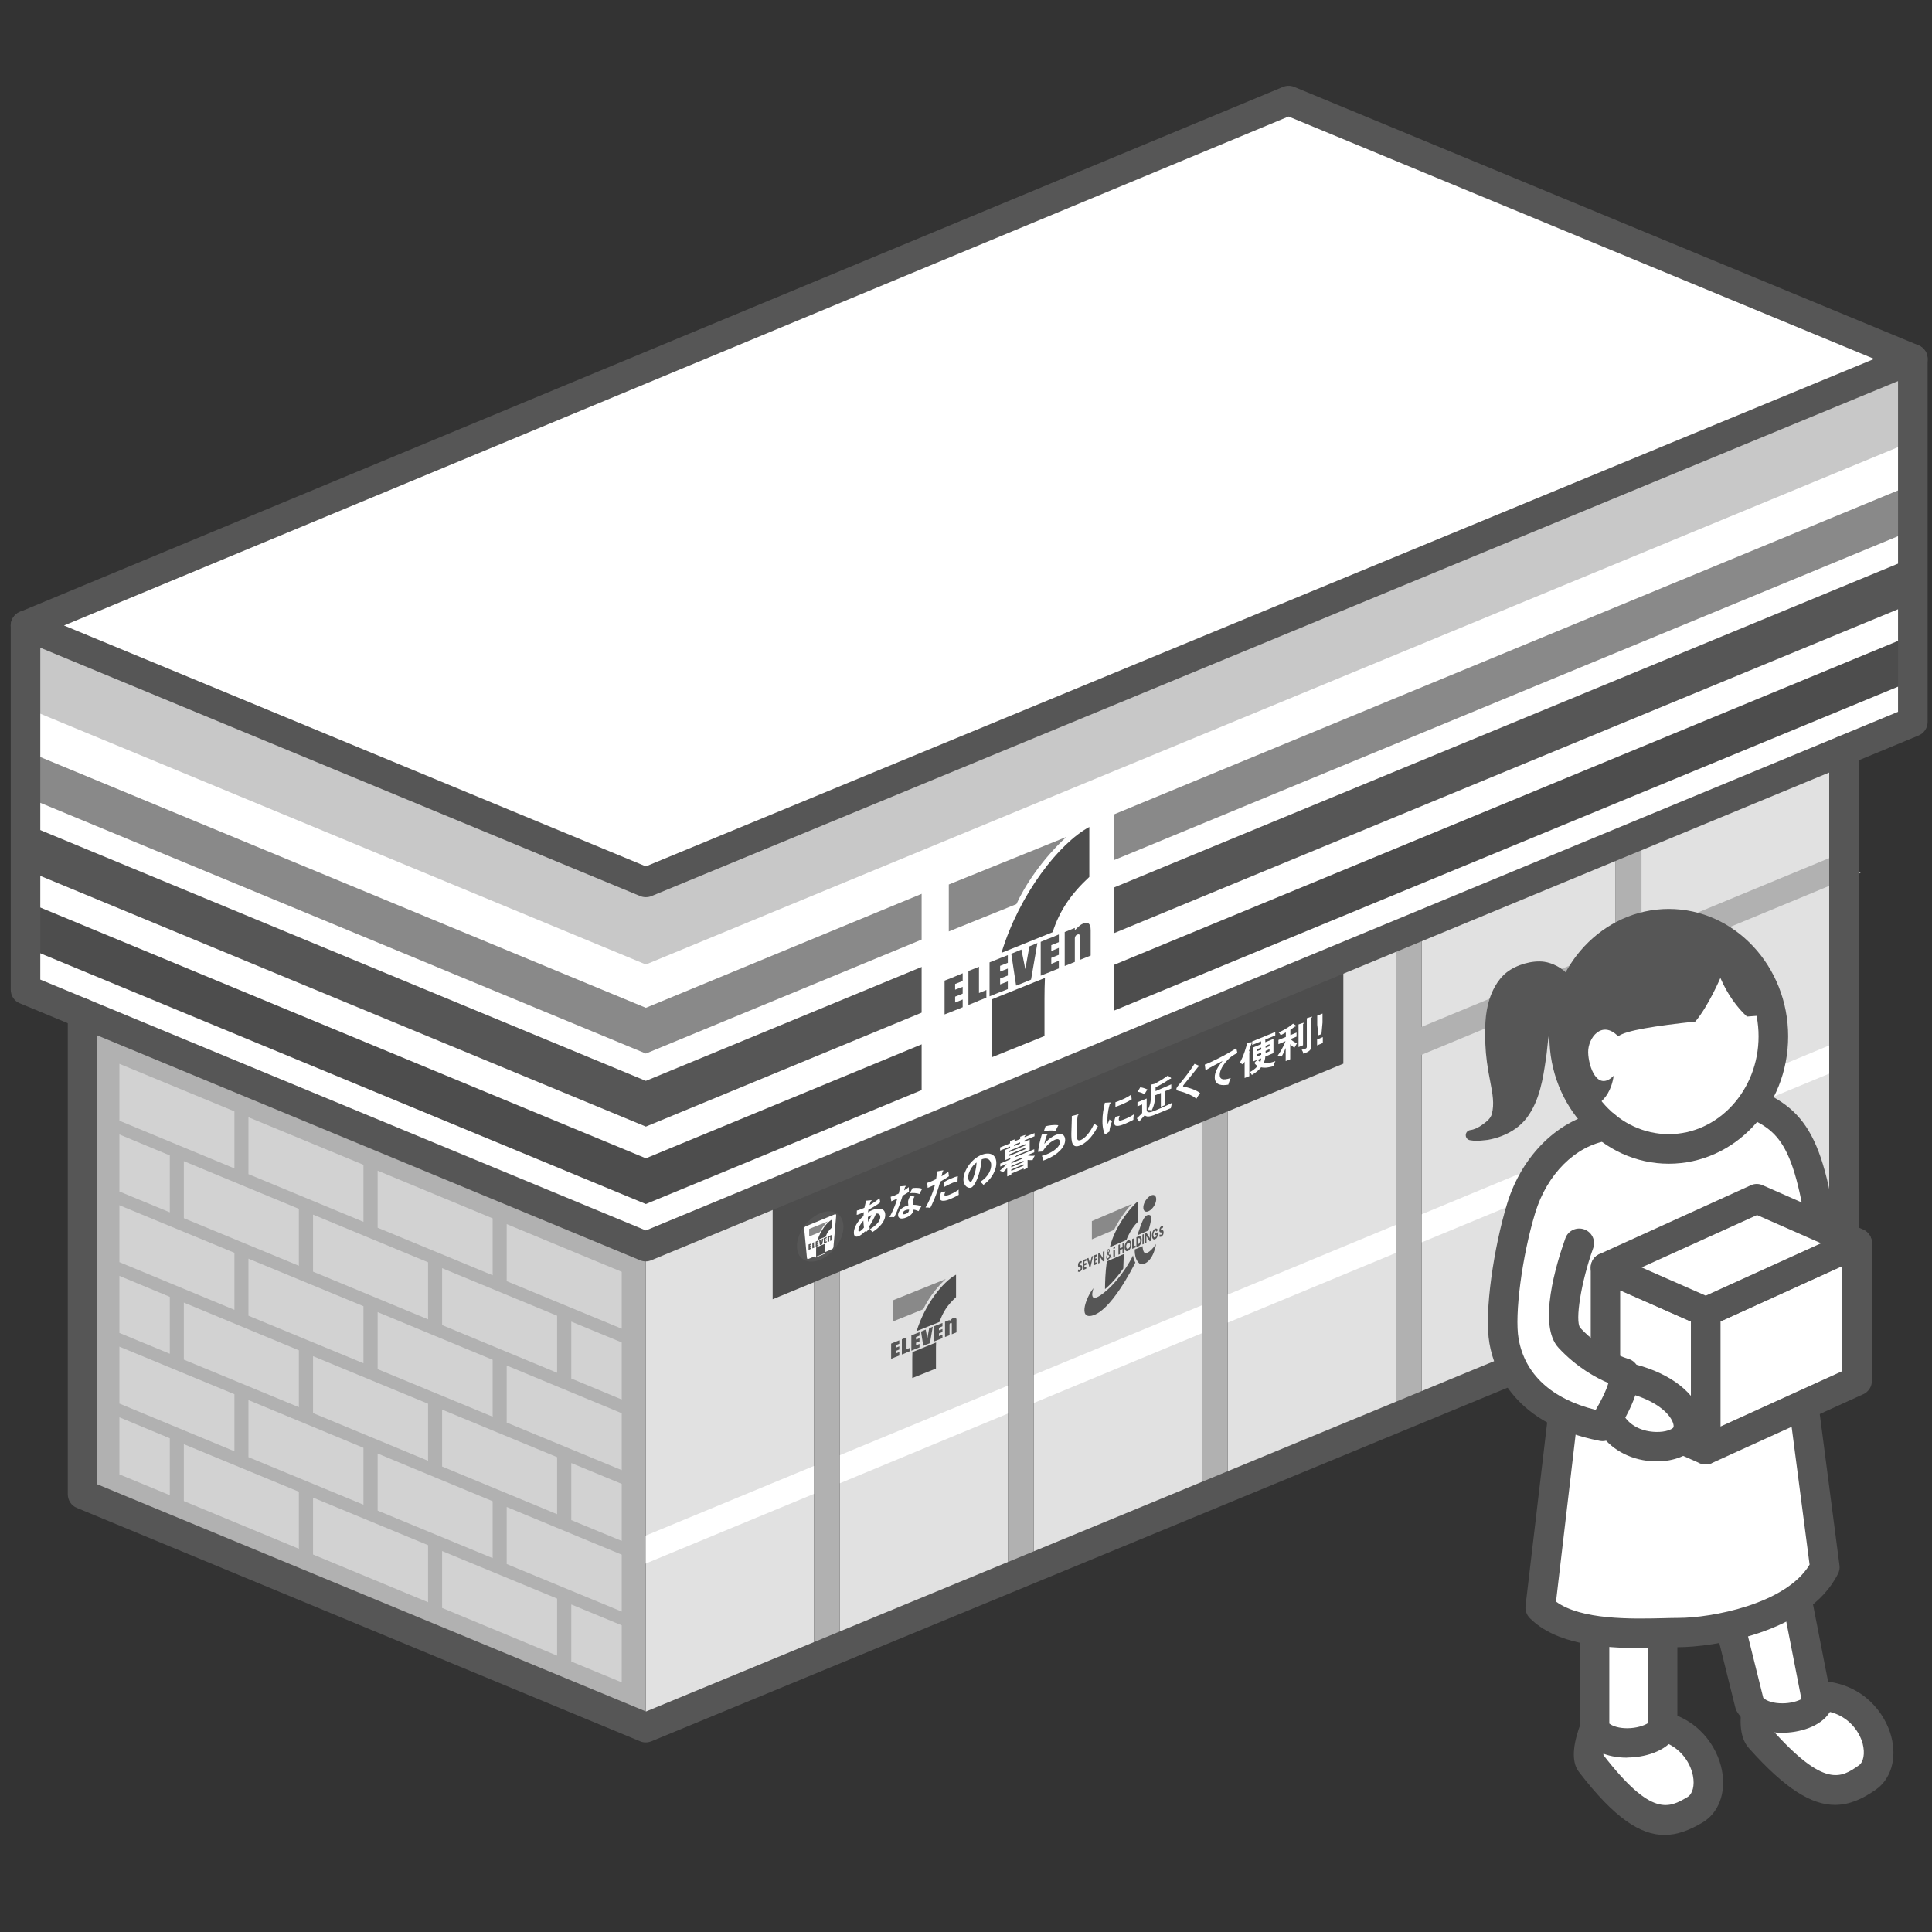 <?xml version="1.0" encoding="utf-8"?>
<!-- Generator: Adobe Illustrator 27.0.0, SVG Export Plug-In . SVG Version: 6.00 Build 0)  -->
<svg version="1.1" id="レイヤー_1" xmlns="http://www.w3.org/2000/svg" xmlns:xlink="http://www.w3.org/1999/xlink" x="0px"
	 y="0px" viewBox="0 0 128 128" style="enable-background:new 0 0 128 128;" xml:space="preserve">
<rect x="0" y="0" width="128" height="128" fill="#333333" stroke="none"/>
<style type="text/css">
	.st0{fill:#E1E1E1;}
	.st1{fill:#FFFFFF;}
	.st2{fill:#C8C8C8;}
	.st3{fill:#B1B1B1;}
	.st4{fill:#D2D2D2;}
	.st5{fill:#4D4D4D;}
	.st6{fill:#565656;}
	.st7{fill:#898989;}
</style>
<g>
	<g>
		<polygon class="st0" points="108.75,55.27 122.16,49.8 122.16,81.67 108.75,87.14 		"/>
		<polygon class="st0" points="94.19,61.3 107.04,55.97 107.04,87.84 94.19,93.17 		"/>
		<polygon class="st0" points="55.64,77.26 66.78,72.65 66.78,104.52 55.64,109.13 		"/>
		<polygon class="st0" points="42.79,82.59 53.93,77.97 53.93,109.84 42.79,114.46 		"/>
		<polygon class="st0" points="81.34,66.62 92.48,62.01 92.48,93.88 81.34,98.49 		"/>
		<polygon class="st0" points="68.49,71.94 79.63,67.33 79.63,99.2 68.49,103.81 		"/>
		<g>
			<polygon class="st1" points="55.64,98.27 66.78,93.65 66.78,91.8 55.64,96.41 			"/>
			<polygon class="st1" points="79.63,86.48 68.49,91.09 68.49,92.95 79.63,88.33 			"/>
			<polygon class="st1" points="92.48,81.15 81.34,85.77 81.34,87.63 92.48,83.01 			"/>
			<polygon class="st1" points="53.93,97.12 42.75,101.75 42.75,103.6 53.93,98.97 			"/>
			<polygon class="st1" points="107.04,75.12 94.19,80.45 94.19,82.31 107.04,76.99 			"/>
			<polygon class="st1" points="108.75,74.42 108.75,76.28 122.16,70.73 122.16,68.86 			"/>
		</g>
		<polygon class="st1" points="1.69,65.56 1.69,41.44 42.79,58.46 126.73,23.79 126.73,47.82 42.79,82.59 		"/>
		<polygon class="st2" points="1.69,46.88 1.69,41.44 42.79,58.46 126.73,23.79 126.73,29.22 42.79,63.9 		"/>
		<polygon class="st3" points="121.97,56.53 123.27,57.83 93.83,70.03 92.52,68.72 		"/>
		<polygon class="st3" points="107.04,55.97 108.75,55.27 108.75,87.14 107.04,87.84 		"/>
		<g>
			<polygon class="st3" points="5.46,67.13 42.79,82.59 42.79,114.46 5.46,99 			"/>
			<g>
				<polygon class="st4" points="7.91,70.48 15.53,73.63 15.53,77.41 7.91,74.25 				"/>
				<polygon class="st4" points="16.46,74.02 24.08,77.17 24.08,80.95 16.46,77.79 				"/>
				<polygon class="st4" points="25.02,77.56 32.64,80.72 32.64,84.49 25.02,81.34 				"/>
				<polygon class="st4" points="33.57,81.1 41.19,84.26 41.19,88.03 33.57,84.88 				"/>
				<polygon class="st4" points="37.85,87.56 41.19,88.94 41.19,92.72 37.85,91.33 				"/>
				<polygon class="st4" points="29.29,84.02 36.91,87.17 36.91,90.95 29.29,87.79 				"/>
				<polygon class="st4" points="12.18,76.93 19.8,80.09 19.8,83.86 12.18,80.71 				"/>
				<polygon class="st4" points="20.74,80.47 28.36,83.63 28.36,87.41 20.74,84.25 				"/>
				<polygon class="st4" points="7.91,75.16 11.25,76.55 11.25,80.32 7.91,78.94 				"/>
			</g>
			<g>
				<polygon class="st4" points="7.91,79.85 15.53,83 15.53,86.78 7.91,83.62 				"/>
				<polygon class="st4" points="16.46,83.39 24.08,86.54 24.08,90.32 16.46,87.17 				"/>
				<polygon class="st4" points="25.02,86.93 32.64,90.09 32.64,93.86 25.02,90.71 				"/>
				<polygon class="st4" points="33.57,90.47 41.19,93.63 41.19,97.4 33.57,94.25 				"/>
				<polygon class="st4" points="37.85,96.93 41.19,98.31 41.19,102.09 37.85,100.71 				"/>
				<polygon class="st4" points="29.29,93.39 36.91,96.54 36.91,100.32 29.29,97.16 				"/>
				<polygon class="st4" points="12.18,86.3 19.8,89.46 19.8,93.23 12.18,90.08 				"/>
				<polygon class="st4" points="20.74,89.85 28.36,93 28.36,96.78 20.74,93.62 				"/>
				<polygon class="st4" points="7.91,84.53 11.25,85.92 11.25,89.69 7.91,88.31 				"/>
			</g>
			<g>
				<polygon class="st4" points="7.91,89.22 15.53,92.37 15.53,96.15 7.91,92.99 				"/>
				<polygon class="st4" points="16.46,92.76 24.08,95.92 24.08,99.69 16.46,96.54 				"/>
				<polygon class="st4" points="25.02,96.3 32.64,99.46 32.64,103.23 25.02,100.08 				"/>
				<polygon class="st4" points="33.57,99.84 41.19,103 41.19,106.77 33.57,103.62 				"/>
				<polygon class="st4" points="37.85,106.3 41.19,107.68 41.19,111.46 37.85,110.08 				"/>
				<polygon class="st4" points="29.29,102.76 36.91,105.91 36.91,109.69 29.29,106.53 				"/>
				<polygon class="st4" points="12.18,95.68 19.8,98.83 19.8,102.61 12.18,99.45 				"/>
				<polygon class="st4" points="20.74,99.22 28.36,102.37 28.36,106.15 20.74,102.99 				"/>
				<polygon class="st4" points="7.91,93.9 11.25,95.29 11.25,99.06 7.91,97.68 				"/>
			</g>
		</g>
		<polygon class="st3" points="66.78,72.65 68.49,71.94 68.49,103.81 66.78,104.52 		"/>
		<polygon class="st3" points="79.63,67.33 81.34,66.62 81.34,98.49 79.63,99.2 		"/>
		<polygon class="st3" points="92.48,62.01 94.19,61.3 94.19,93.17 92.48,93.88 		"/>
		<polygon class="st3" points="53.93,77.97 55.64,77.26 55.64,109.13 53.93,109.84 		"/>
		<g>
			<polygon class="st5" points="51.19,79 89,63.39 89,70.47 51.19,86.08 			"/>
			<g>
				<g>
					<g>
						<g>
							<path class="st6" d="M54.34,83.46c0.85-0.35,1.54-1.33,1.54-2.18c0-0.85-0.69-1.26-1.54-0.9c-0.85,0.35-1.54,1.33-1.54,2.18
								C52.79,83.41,53.49,83.81,54.34,83.46z"/>
							<g>
								<g>
									<path class="st1" d="M55.26,80.47l-0.92,0.38l-0.92,0.38c-0.07,0.03-0.15,0.06-0.14,0.19l0.18,1.9
										c0.01,0.08,0.03,0.12,0.12,0.08l0.43-0.18v0.07c0,0.03,0.01,0.03,0.04,0.02l0.29-0.12l0.29-0.12
										c0.03-0.01,0.04-0.03,0.04-0.05v-0.07l0.43-0.18c0.09-0.04,0.11-0.1,0.12-0.18l0.18-2.05
										C55.4,80.41,55.33,80.44,55.26,80.47z"/>
								</g>
							</g>
							<path class="st7" d="M54.85,80.92c-0.26,0.24-0.44,0.52-0.53,0.71l-0.71,0.29v-0.5L54.85,80.92z"/>
							<path class="st5" d="M54.07,82.8v0.46l0.56-0.23v-0.4c0-0.08,0-0.15,0.01-0.22l-0.56,0.23C54.07,82.7,54.07,82.75,54.07,82.8
								z M54.17,82.15l0.54-0.22c0.07-0.23,0.19-0.41,0.39-0.59v-0.53C54.78,80.99,54.36,81.53,54.17,82.15z"/>
							<path class="st6" d="M55.03,81.84c-0.04,0.02-0.06,0.05-0.09,0.07v-0.02l-0.11,0.04v0.36l0.11-0.04v-0.25
								c0-0.02,0.01-0.03,0.03-0.04c0.02-0.01,0.03-0.01,0.03,0.02v0.24l0.11-0.05V81.9C55.11,81.83,55.08,81.82,55.03,81.84z"/>
							<polygon class="st6" points="53.76,82.45 53.76,82.37 53.68,82.41 53.64,82.42 53.57,82.45 53.57,82.81 53.67,82.77 
								53.68,82.76 53.76,82.73 53.76,82.65 53.68,82.68 53.68,82.62 53.76,82.59 53.76,82.52 53.68,82.55 53.68,82.49 							"/>
							<polygon class="st6" points="54.23,82.26 54.23,82.18 54.15,82.21 54.12,82.22 54.04,82.26 54.04,82.61 54.14,82.57 
								54.15,82.57 54.23,82.53 54.23,82.45 54.15,82.49 54.15,82.42 54.23,82.39 54.23,82.32 54.15,82.35 54.15,82.29 							"/>
							<polygon class="st6" points="54.77,82.03 54.77,81.95 54.69,81.99 54.66,82 54.58,82.03 54.58,82.39 54.68,82.35 
								54.69,82.34 54.77,82.31 54.77,82.23 54.69,82.26 54.69,82.2 54.77,82.17 54.77,82.09 54.69,82.13 54.69,82.07 							"/>
							<polygon class="st6" points="53.93,82.58 53.93,82.3 53.82,82.35 53.82,82.71 53.92,82.67 53.93,82.66 54.01,82.63 
								54.01,82.55 							"/>
							<polygon class="st6" points="54.46,82.08 54.42,82.32 54.38,82.12 54.27,82.16 54.32,82.5 54.4,82.47 54.45,82.45 
								54.48,82.43 54.55,82.05 							"/>
						</g>
					</g>
				</g>
				<g>
					<path class="st1" d="M56.77,80.2c0.05-0.01,0.15-0.03,0.34-0.11c0.01-0.01,0.09-0.04,0.16-0.07c0.05-0.23,0.08-0.36,0.11-0.47
						l0.33-0.03c0.02,0,0.04,0,0.04,0.01c0,0.03-0.03,0.05-0.06,0.06c-0.02,0.06-0.05,0.13-0.08,0.25c0.36-0.2,0.56-0.37,0.66-0.45
						l0.05,0.27c-0.1,0.08-0.36,0.27-0.79,0.49c0,0.03-0.02,0.15-0.03,0.17c0.1-0.06,0.19-0.11,0.29-0.15
						c0.42-0.17,0.86-0.14,0.86,0.32c0,0.43-0.37,0.83-0.85,1.14c-0.02-0.03-0.06-0.09-0.18-0.18c0.31-0.19,0.7-0.49,0.7-0.82
						c0-0.05-0.01-0.26-0.28-0.23c-0.09,0.22-0.28,0.6-0.46,0.86c0.02,0.05,0.03,0.08,0.05,0.11c-0.07,0.08-0.2,0.2-0.27,0.28
						c-0.02-0.03-0.02-0.04-0.04-0.08c-0.07,0.07-0.24,0.25-0.43,0.33c-0.27,0.11-0.32-0.08-0.32-0.23c0-0.34,0.24-0.77,0.64-1.11
						c0-0.06,0.01-0.13,0.02-0.25c-0.04,0.02-0.18,0.08-0.21,0.09c-0.12,0.05-0.19,0.07-0.26,0.09L56.77,80.2z M57.2,80.87
						c-0.07,0.08-0.33,0.39-0.33,0.63c0,0.05,0.01,0.11,0.09,0.08c0.12-0.05,0.27-0.24,0.28-0.25
						C57.23,81.24,57.21,81.12,57.2,80.87z M57.52,80.95c0.09-0.14,0.17-0.32,0.22-0.45c-0.05,0.02-0.13,0.06-0.24,0.13
						C57.49,80.72,57.5,80.81,57.52,80.95z"/>
					<path class="st1" d="M59.01,79.29c0.07-0.02,0.14-0.04,0.27-0.09c0.06-0.03,0.13-0.06,0.27-0.13c0.05-0.22,0.07-0.36,0.09-0.47
						l0.33-0.03c0.03,0,0.04,0,0.04,0.02c0,0.03-0.03,0.04-0.05,0.05c-0.01,0.04-0.05,0.2-0.06,0.23c0.16-0.1,0.23-0.16,0.31-0.22
						c0,0.09,0,0.23,0.01,0.31c-0.06,0.04-0.19,0.13-0.42,0.26c-0.07,0.22-0.3,0.95-0.56,1.42c-0.07-0.01-0.17-0.01-0.31,0
						c0.32-0.57,0.47-1.07,0.52-1.23c-0.09,0.04-0.28,0.13-0.4,0.18L59.01,79.29z M60.59,79.28c-0.08,0.13-0.1,0.2-0.1,0.29
						c0,0.1,0.02,0.2,0.03,0.25c0.15,0,0.39,0.04,0.53,0.09c-0.08,0.12-0.18,0.3-0.19,0.33c-0.21-0.08-0.25-0.09-0.33-0.1
						c-0.04,0.33-0.36,0.47-0.48,0.52c-0.35,0.14-0.55,0.07-0.55-0.16c0-0.16,0.11-0.42,0.47-0.57c0.09-0.04,0.17-0.06,0.21-0.07
						c-0.01-0.11-0.02-0.17-0.02-0.21c0-0.19,0.12-0.38,0.17-0.43L60.59,79.28z M59.99,80.18c-0.08,0.03-0.19,0.12-0.19,0.2
						c0,0.11,0.15,0.06,0.22,0.04c0.19-0.08,0.2-0.19,0.21-0.28C60.11,80.13,60,80.18,59.99,80.18z M60.46,78.71
						c0.38-0.03,0.52,0.01,0.64,0.05c-0.05,0.09-0.13,0.22-0.19,0.35c-0.18-0.08-0.43-0.08-0.63-0.06L60.46,78.71z"/>
					<path class="st1" d="M62.45,77.54c0.03-0.01,0.05,0,0.05,0.02c0,0,0,0.03-0.05,0.06c-0.01,0.05-0.06,0.27-0.07,0.31
						c0.24-0.14,0.35-0.23,0.45-0.31l0.04,0.31c-0.13,0.09-0.26,0.18-0.58,0.36c-0.24,0.91-0.56,1.55-0.66,1.74
						C61.53,80,61.49,80,61.32,80c0.13-0.22,0.45-0.82,0.63-1.52c-0.15,0.08-0.26,0.12-0.49,0.22l-0.03-0.33
						c0.06-0.02,0.14-0.05,0.24-0.09c0.05-0.02,0.19-0.08,0.35-0.16c0.04-0.24,0.05-0.38,0.06-0.51L62.45,77.54z M62.65,78.94
						c-0.04,0.07-0.08,0.15-0.08,0.22c0,0.13,0.3,0.01,0.41-0.04c0.19-0.08,0.36-0.18,0.54-0.3c-0.01,0.04-0.01,0.1-0.01,0.17
						c0,0.08,0.01,0.13,0.01,0.17c-0.22,0.13-0.4,0.21-0.52,0.26c-0.23,0.1-0.74,0.29-0.74-0.08c0-0.1,0.03-0.2,0.11-0.38
						L62.65,78.94z M62.54,78.32c0.24-0.15,0.49-0.25,0.55-0.27c0.21-0.09,0.31-0.11,0.37-0.12c-0.01,0.1-0.02,0.19-0.02,0.34
						c-0.08,0.02-0.18,0.03-0.36,0.11c-0.2,0.08-0.45,0.22-0.53,0.26V78.32z"/>
					<path class="st1" d="M64.94,78.3c0.58-0.35,0.73-0.85,0.73-1.11c0-0.29-0.19-0.55-0.63-0.38c-0.08,0.96-0.44,1.76-0.69,1.87
						c-0.19,0.08-0.52-0.09-0.52-0.54c0-0.53,0.48-1.33,1.18-1.62c0.53-0.22,1-0.06,1,0.53c0,0.37-0.17,0.68-0.29,0.87
						c-0.17,0.26-0.37,0.43-0.56,0.58C65.08,78.41,65.04,78.37,64.94,78.3z M64.14,77.99c0,0.21,0.11,0.33,0.19,0.3
						c0.07-0.03,0.14-0.23,0.18-0.34c0.18-0.49,0.18-0.82,0.19-0.93C64.36,77.25,64.14,77.73,64.14,77.99z"/>
					<path class="st1" d="M66.91,75.6l0.28-0.1c0.03-0.01,0.07-0.02,0.07,0c0,0.03-0.04,0.06-0.06,0.07v0.05l0.39-0.16v-0.15
						l0.28-0.1c0.04-0.01,0.07-0.02,0.07,0c0,0.03-0.03,0.05-0.06,0.07v0.06l0.66-0.27v0.21l-0.66,0.27v0.09l0.34-0.14v0.68
						l-0.88,0.36c0.02,0.03-0.04,0.06-0.07,0.07c0,0.01-0.02,0.04-0.03,0.06l1.28-0.53v0.2l-0.47,0.2c0.15,0.04,0.33,0.05,0.51,0.02
						c-0.03,0.05-0.11,0.19-0.15,0.3c-0.08,0-0.19,0.01-0.33-0.01v0.53l-0.26,0.11v-0.08L67,77.75v0.08l-0.27,0.11v-0.56
						c-0.14,0.15-0.21,0.22-0.28,0.29c-0.05-0.04-0.14-0.09-0.21-0.11c0.07-0.06,0.27-0.22,0.46-0.45l-0.43,0.18v-0.2l0.64-0.27
						c0.02-0.04,0.03-0.06,0.06-0.11l-0.39,0.16v-0.68l0.34-0.14v-0.09l-0.66,0.27v-0.21l0.66-0.27V75.6z M67.93,75.89v-0.09
						l-1.08,0.45v0.09L67.93,75.89z M66.85,76.49v0.1l1.08-0.45v-0.1L66.85,76.49z M67.75,76.76c-0.04-0.02-0.06-0.03-0.09-0.05
						l-0.59,0.24c-0.02,0.03-0.04,0.06-0.09,0.13L67.75,76.76z M67.81,76.99v-0.08L67,77.25v0.08L67.81,76.99z M67,77.48v0.09
						l0.81-0.34v-0.09L67,77.48z M67.58,75.68l-0.39,0.16v0.09l0.39-0.16V75.68z"/>
					<path class="st1" d="M69.37,75.12c0.02,0,0.04,0,0.04,0.02c0,0.03-0.03,0.05-0.05,0.06c-0.06,0.15-0.14,0.41-0.17,0.59
						c0.26-0.33,0.57-0.52,0.76-0.6c0.41-0.17,0.62,0.03,0.62,0.33c0,0.48-0.48,0.97-1.26,1.3c-0.08,0.03-0.14,0.05-0.19,0.07
						c-0.01-0.11-0.04-0.23-0.1-0.31c0.08-0.02,0.18-0.04,0.34-0.11c0.16-0.06,0.86-0.38,0.86-0.8c0-0.13-0.07-0.27-0.33-0.16
						c-0.43,0.18-0.73,0.64-0.82,0.78l-0.3,0.02c0.07-0.46,0.13-0.73,0.25-1.14L69.37,75.12z M69.27,74.62
						c0.18-0.05,0.54-0.12,0.85-0.07c-0.08,0.14-0.12,0.23-0.19,0.38c-0.23-0.06-0.56-0.03-0.77,0.01L69.27,74.62z"/>
					<path class="st1" d="M71.39,73.84c0.04-0.01,0.06-0.02,0.06,0.01c0,0.02-0.03,0.05-0.05,0.06c-0.07,0.41-0.07,1-0.07,1.14
						c0,0.42,0.04,0.57,0.27,0.48c0.42-0.17,0.79-0.83,0.89-1.09c0.13,0.11,0.2,0.15,0.25,0.17c-0.4,0.81-0.88,1.16-1.18,1.28
						c-0.56,0.23-0.58-0.29-0.58-0.79c0-0.16,0.03-0.85,0.03-0.99c0-0.1,0-0.12,0-0.17L71.39,73.84z"/>
					<path class="st1" d="M73.53,73.04c0.04,0,0.06,0,0.06,0.02c0,0.02-0.02,0.04-0.06,0.06c-0.04,0.15-0.16,0.55-0.16,1.09
						c0,0.14,0.01,0.19,0.02,0.26c0.01-0.02,0.08-0.22,0.12-0.31c0.04,0.05,0.1,0.09,0.17,0.11c-0.03,0.08-0.18,0.45-0.17,0.69
						l-0.3,0.21c-0.08-0.18-0.17-0.42-0.17-0.89c0-0.45,0.07-0.82,0.16-1.22L73.53,73.04z M74.18,73.92
						c-0.05,0.13-0.06,0.2-0.06,0.24c0,0.12,0.11,0.1,0.38-0.01c0.18-0.07,0.4-0.17,0.62-0.32c-0.03,0.17-0.03,0.31-0.03,0.36
						c-0.15,0.08-0.42,0.21-0.57,0.27c-0.49,0.2-0.7,0.18-0.7-0.07c0-0.05,0-0.19,0.09-0.4L74.18,73.92z M73.91,73.02
						c0.07-0.02,0.16-0.05,0.29-0.11c0.23-0.09,0.49-0.21,0.75-0.39c0.01,0.22,0.02,0.27,0.03,0.31c-0.25,0.16-0.52,0.29-0.78,0.39
						c-0.14,0.06-0.22,0.09-0.3,0.11V73.02z"/>
					<path class="st1" d="M75.97,72.78v0.73c0,0.3,0.33,0.16,0.58,0.06c0.28-0.12,0.85-0.36,1.12-0.52
						c-0.06,0.17-0.08,0.23-0.1,0.37l-0.9,0.37c-0.33,0.14-0.66,0.27-0.83,0.1c-0.04,0.04-0.25,0.28-0.31,0.35
						c0,0.02,0,0.05-0.03,0.06c-0.01,0.01-0.02,0-0.04-0.02l-0.14-0.19c0.04-0.04,0.21-0.2,0.24-0.23c0.05-0.05,0.08-0.09,0.11-0.12
						v-0.57l-0.31,0.13v-0.27L75.97,72.78z M75.55,72.03c0.09,0.02,0.23,0.04,0.47,0.15c-0.08,0.12-0.15,0.23-0.19,0.32
						c-0.12-0.07-0.23-0.13-0.46-0.17L75.55,72.03z M77.6,71.84v0.28l-0.4,0.17v0.92l-0.29,0.12v-0.92l-0.37,0.15
						c-0.01,0.32-0.06,0.67-0.24,1.01c-0.12-0.04-0.19-0.04-0.26-0.02c0.15-0.32,0.21-0.52,0.21-0.94v-0.75l0.23-0.05
						c0.08-0.03,0.42-0.24,0.53-0.3c0.2-0.13,0.29-0.2,0.36-0.25l0.2,0.14c0.01,0.01,0.02,0.02,0.02,0.03
						c0,0.02-0.01,0.03-0.03,0.04c-0.01,0-0.04,0.01-0.05,0.01c-0.42,0.29-0.73,0.45-0.95,0.55v0.26L77.6,71.84z"/>
					<path class="st1" d="M79.42,70.6c0.01,0,0.03,0.01,0.03,0.03c0,0.01,0,0.03-0.03,0.04c-0.01,0-0.02,0.01-0.04,0.01
						c-0.1,0.13-0.53,0.68-0.89,1.11c-0.11,0.13-0.11,0.15-0.11,0.16c0,0.03,0.02,0.04,0.1,0.05c0.04,0.01,0.7,0.15,1.03,0.42
						c-0.11,0.14-0.15,0.21-0.25,0.38c-0.21-0.22-0.82-0.44-1.07-0.5c-0.22-0.05-0.25-0.06-0.25-0.15c0-0.05,0-0.09,0.21-0.34
						c0.31-0.37,0.67-0.82,0.99-1.33L79.42,70.6z"/>
					<path class="st1" d="M81.98,69.77c-0.62,0.25-1.17,0.99-1.17,1.44c0,0.29,0.2,0.39,0.73,0.21c-0.1,0.22-0.13,0.35-0.16,0.44
						c-0.38,0.07-0.9,0.07-0.9-0.49c0-0.33,0.19-0.69,0.52-1.08c-0.16,0.08-0.89,0.46-1.13,0.62l-0.05-0.38
						c0.05-0.01,0.09-0.03,0.16-0.06c0.17-0.07,1.2-0.54,1.93-1.03L81.98,69.77z"/>
					<path class="st1" d="M82.76,71.3l-0.3,0.12v-1.09c-0.05,0.1-0.08,0.15-0.11,0.2c-0.06-0.05-0.17-0.1-0.22-0.1
						c0.27-0.47,0.45-1.1,0.5-1.35l0.28-0.03c0.02,0,0.05,0,0.05,0.03c0,0.02-0.02,0.04-0.05,0.07c-0.03,0.08-0.14,0.43-0.17,0.5
						c0.05-0.01,0.07-0.01,0.07,0.01c0,0.01-0.02,0.03-0.04,0.06V71.3z M83.83,70c0,0.05-0.02,0.22-0.1,0.43
						c0.26,0.04,0.52-0.04,0.77-0.13c-0.08,0.14-0.08,0.15-0.14,0.34c-0.29,0.08-0.55,0.13-0.81,0.07c-0.11,0.14-0.3,0.33-0.61,0.51
						c-0.02-0.04-0.08-0.14-0.14-0.19c0.16-0.08,0.34-0.2,0.52-0.4c-0.03-0.02-0.13-0.08-0.22-0.21l0.21-0.21l-0.3,0.12V69.4
						l0.54-0.22v-0.19l-0.59,0.24V69l1.53-0.63v0.23l-0.66,0.27v0.18l0.54-0.22v0.94L83.83,70z M83.56,69.4l-0.27,0.11v0.13
						l0.27-0.11V69.4z M83.56,69.88v-0.14l-0.27,0.11v0.14L83.56,69.88z M83.34,70.21c0.04,0.07,0.09,0.11,0.16,0.16
						c0.04-0.11,0.05-0.21,0.06-0.25L83.34,70.21z M83.85,69.42l0.26-0.11v-0.13l-0.26,0.11V69.42z M84.11,69.65v-0.14l-0.26,0.11
						v0.14L84.11,69.65z"/>
					<path class="st1" d="M85.47,70.18l-0.29,0.12v-0.87c-0.13,0.32-0.22,0.48-0.27,0.57c-0.08-0.04-0.15-0.05-0.28-0.03
						c0.12-0.17,0.36-0.52,0.54-0.99l-0.47,0.2V68.9l0.49-0.2V68.4c-0.23,0.13-0.29,0.16-0.34,0.18c-0.08-0.12-0.08-0.13-0.14-0.18
						c0.3-0.13,0.61-0.29,0.96-0.58l0.18,0.12c0.01,0,0.01,0.02,0.01,0.03c0,0.02-0.01,0.03-0.03,0.04
						c-0.01,0.01-0.03,0.01-0.06,0.01c-0.07,0.06-0.13,0.1-0.28,0.21v0.35l0.41-0.17v0.27l-0.4,0.16c0.15,0.15,0.28,0.22,0.43,0.28
						c-0.07,0.11-0.12,0.2-0.17,0.29c-0.1-0.06-0.19-0.12-0.28-0.23V70.18z M86.33,67.77c0.02-0.01,0.05-0.01,0.05,0.01
						c0,0.01-0.01,0.03-0.05,0.07v1.4l-0.3,0.12v-1.5L86.33,67.77z M86.89,67.36c0.01-0.01,0.04,0,0.04,0.01
						c0,0.02-0.02,0.04-0.06,0.08v1.84c0,0.19-0.02,0.32-0.38,0.47c-0.06,0.03-0.1,0.04-0.14,0.05c-0.02-0.13-0.08-0.22-0.11-0.26
						c0.12-0.03,0.21-0.06,0.24-0.07c0.05-0.02,0.1-0.04,0.1-0.13v-1.89L86.89,67.36z"/>
					<path class="st1" d="M87.64,68.71v0.39l-0.38,0.16v-0.39L87.64,68.71z M87.62,67.15v0.6l-0.07,0.76l-0.2,0.08l-0.08-0.7v-0.6
						L87.62,67.15z"/>
				</g>
			</g>
		</g>
		<path class="st6" d="M42.79,115.44c-0.13,0-0.25-0.02-0.37-0.07L5.09,99.9c-0.37-0.15-0.6-0.51-0.6-0.91V67.12
			c0-0.54,0.44-0.98,0.98-0.98s0.98,0.44,0.98,0.98v31.22l36.35,15.05l78.39-32.38v-31.3c0-0.54,0.44-0.98,0.98-0.98
			s0.98,0.44,0.98,0.98v31.96c0,0.4-0.24,0.75-0.61,0.91l-79.37,32.78C43.04,115.41,42.92,115.44,42.79,115.44z"/>
		<polygon class="st7" points="42.79,69.8 1.15,52.56 2.22,49.97 42.79,66.77 126.19,32.31 127.26,34.9 		"/>
		<polygon class="st6" points="42.79,74.64 1.15,57.4 2.22,54.81 42.79,71.61 126.19,37.16 127.26,39.74 		"/>
		<polygon class="st5" points="42.79,79.77 1.15,62.53 2.22,59.94 42.79,76.74 126.19,42.28 127.26,44.87 		"/>
		<g>
			<polygon class="st1" points="73.78,67.15 61.06,72.29 61.06,58.92 73.78,53.79 			"/>
			<g>
				<g>
					<g>
						<path class="st7" d="M70.65,55.45c-1.64,1.51-2.77,3.26-3.31,4.45l-4.48,1.81v-3.11L70.65,55.45z"/>
						<path class="st5" d="M65.7,67.17v2.88l3.5-1.41v-2.49c0-0.48,0.01-0.93,0.03-1.36l-3.5,1.41
							C65.72,66.53,65.7,66.85,65.7,67.17z M66.35,63.13l3.39-1.37c0.45-1.41,1.21-2.53,2.43-3.66v-3.31
							C70.18,55.86,67.54,59.22,66.35,63.13z"/>
						<path class="st6" d="M71.76,61.19c-0.26,0.11-0.39,0.3-0.55,0.44v-0.15l-0.67,0.27V64l0.67-0.27v-1.58
							c0.02-0.13,0.08-0.2,0.16-0.23c0.09-0.04,0.19-0.03,0.19,0.16v1.51l0.7-0.28v-1.68C72.26,61.15,72.05,61.07,71.76,61.19z"/>
						<polygon class="st6" points="63.78,64.99 63.78,64.48 63.28,64.69 63.06,64.78 62.58,64.97 62.58,67.21 63.21,66.96 
							63.28,66.93 63.78,66.73 63.78,66.22 63.28,66.42 63.28,66.03 63.78,65.83 63.78,65.38 63.28,65.57 63.28,65.19 						"/>
						<polygon class="st6" points="66.77,63.79 66.77,63.28 66.26,63.48 66.04,63.57 65.56,63.76 65.56,66.01 66.2,65.75 
							66.26,65.73 66.77,65.53 66.77,65.02 66.26,65.22 66.26,64.83 66.77,64.63 66.77,64.17 66.26,64.37 66.26,63.99 						"/>
						<polygon class="st6" points="70.15,62.42 70.15,61.91 69.65,62.12 69.43,62.2 68.95,62.4 68.95,64.64 69.58,64.39 
							69.65,64.36 70.15,64.16 70.15,63.65 69.65,63.86 69.65,63.46 70.15,63.26 70.15,62.8 69.65,63.01 69.65,62.62 						"/>
						<polygon class="st6" points="64.86,65.79 64.86,64.05 64.16,64.33 64.16,66.58 64.78,66.33 64.86,66.29 65.35,66.1 
							65.35,65.59 						"/>
						<polygon class="st6" points="68.2,62.7 67.93,64.21 67.67,62.91 67,63.19 67.32,65.3 67.78,65.12 68.09,64.99 68.31,64.9 
							68.73,62.48 						"/>
					</g>
				</g>
			</g>
		</g>
		<g>
			<g>
				<g>
					<g>
						<path class="st7" d="M62.66,84.74c-0.74,0.68-1.24,1.46-1.49,2l-2.01,0.81v-1.4L62.66,84.74z"/>
						<path class="st5" d="M60.44,90.01v1.29l1.57-0.63v-1.12c0-0.22,0-0.42,0.01-0.61l-1.57,0.64
							C60.45,89.72,60.44,89.86,60.44,90.01z M60.73,88.19l1.52-0.61c0.2-0.63,0.54-1.14,1.09-1.64v-1.49
							C62.45,84.93,61.27,86.44,60.73,88.19z"/>
						<path class="st6" d="M63.16,87.32c-0.12,0.05-0.18,0.14-0.25,0.2v-0.07l-0.3,0.12v1.01l0.3-0.12v-0.71
							c0.01-0.06,0.04-0.09,0.07-0.1c0.04-0.02,0.08-0.02,0.08,0.07v0.68l0.31-0.13v-0.76C63.39,87.3,63.29,87.27,63.16,87.32z"/>
						<polygon class="st6" points="59.58,89.03 59.58,88.8 59.35,88.89 59.25,88.93 59.04,89.02 59.04,90.03 59.32,89.91 
							59.35,89.9 59.58,89.81 59.58,89.58 59.35,89.67 59.35,89.5 59.58,89.41 59.58,89.2 59.35,89.29 59.35,89.12 						"/>
						<polygon class="st6" points="60.92,88.49 60.92,88.26 60.69,88.35 60.59,88.39 60.38,88.48 60.38,89.49 60.66,89.37 
							60.69,89.36 60.92,89.27 60.92,89.04 60.69,89.13 60.69,88.96 60.92,88.87 60.92,88.66 60.69,88.75 60.69,88.58 						"/>
						<polygon class="st6" points="62.44,87.87 62.44,87.65 62.21,87.74 62.11,87.78 61.9,87.86 61.9,88.87 62.18,88.76 
							62.21,88.75 62.44,88.65 62.44,88.43 62.21,88.52 62.21,88.34 62.44,88.25 62.44,88.05 62.21,88.14 62.21,87.97 						"/>
						<polygon class="st6" points="60.06,89.39 60.06,88.6 59.75,88.73 59.75,89.74 60.03,89.63 60.06,89.61 60.28,89.52 
							60.28,89.3 						"/>
						<polygon class="st6" points="61.56,88 61.44,88.68 61.33,88.09 61.02,88.22 61.17,89.17 61.37,89.08 61.51,89.03 61.61,88.99 
							61.8,87.9 						"/>
					</g>
				</g>
			</g>
		</g>
		<path class="st6" d="M42.79,83.57c-0.13,0-0.25-0.02-0.37-0.07L1.31,66.47c-0.37-0.15-0.6-0.51-0.6-0.91V41.44
			c0-0.54,0.44-0.98,0.98-0.98s0.98,0.44,0.98,0.98v23.46l40.12,16.62l82.96-34.36V23.79c0-0.54,0.44-0.98,0.98-0.98
			s0.98,0.44,0.98,0.98v24.04c0,0.4-0.24,0.75-0.6,0.9L43.16,83.49C43.04,83.54,42.92,83.57,42.79,83.57z"/>
		<g>
			<path class="st7" d="M73.81,81.48l-1.47,0.63V80.9L75,79.76C74.39,80.36,73.87,81.33,73.81,81.48"/>
			<path class="st6" d="M75.22,83.65c-0.19,0.36-1.63,3.24-2.89,3.52c-0.9,0.2-0.36-1.25,0.12-1.83c0,0-0.5,1.36,0.9,0.13
				c0.92-0.82,1.51-1.88,1.72-2.3C75.06,83.15,75.09,83.42,75.22,83.65"/>
			<path class="st6" d="M76.09,81.52c0.02-0.06,0.03-0.12,0.05-0.18c0.08-0.28,0.16-0.63,0.12-0.76c0,0-0.01-0.03-0.02-0.03
				c-0.05-0.07-0.17-0.08-0.26-0.03l0,0c-0.03,0.01-0.07,0.04-0.1,0.08c-0.01,0.02-0.03,0.03-0.04,0.05
				c-0.03,0.04-0.06,0.08-0.08,0.12c-0.09,0.16-0.2,0.47-0.2,0.47c-0.03,0.08-0.08,0.24-0.15,0.43c-0.02,0.05-0.04,0.11-0.05,0.17
				L76.09,81.52z"/>
			<path class="st6" d="M75.9,83.02c-0.07-0.01-0.12-0.05-0.15-0.15c-0.06-0.18-0.05-0.31-0.05-0.31c0,0,0,0,0,0l-0.52,0.22
				c-0.01,0.2,0.02,0.38,0.07,0.56c0,0,0.17,0.52,0.5,0.41c0.7-0.23,0.84-1.33,0.84-1.33C76.14,83.07,75.9,83.02,75.9,83.02"/>
			<path class="st6" d="M75.8,80.2c0.11,0.16,0.37,0.07,0.58-0.19c0.21-0.26,0.28-0.6,0.17-0.76c-0.11-0.16-0.37-0.07-0.58,0.19
				C75.76,79.7,75.69,80.04,75.8,80.2"/>
			<path class="st5" d="M74.63,82.15c0.04-0.12,0.09-0.23,0.16-0.36c0.15-0.31,0.35-0.6,0.6-0.85V79.6
				c-0.16,0.09-0.68,0.66-1.05,1.24c-0.36,0.57-0.62,1.06-0.81,1.79L74.63,82.15z"/>
			<path class="st5" d="M73.3,85.33c0.48-0.43,0.85-0.89,1.12-1.29c0.01-0.29,0.02-0.57,0.03-0.8c0-0.06,0.01-0.11,0.01-0.16
				l-1.13,0.49c-0.1,0.72-0.12,1.41-0.12,1.83C73.25,85.38,73.27,85.36,73.3,85.33"/>
			<path class="st6" d="M73.34,82.94c0,0.04,0.01,0.08,0.04,0.12c0,0.01-0.02,0.04-0.02,0.04c-0.04,0.06-0.07,0.12-0.07,0.21
				c0,0.11,0.06,0.17,0.13,0.14c0.04-0.02,0.09-0.07,0.12-0.15c0.01,0.01,0.04,0.07,0.04,0.07l0.07-0.03c0,0-0.08-0.11-0.08-0.12
				c0-0.01,0.05-0.12,0.05-0.12l-0.04-0.04c0,0-0.04,0.09-0.05,0.11c-0.01-0.01-0.08-0.11-0.08-0.12c0.03-0.05,0.07-0.12,0.07-0.2
				c0-0.09-0.05-0.12-0.1-0.09C73.38,82.77,73.34,82.85,73.34,82.94 M73.42,82.97L73.42,82.97c-0.01-0.02-0.03-0.04-0.03-0.07
				c0-0.04,0.02-0.07,0.04-0.08c0.03-0.01,0.04,0.01,0.04,0.05c0,0.04-0.02,0.07-0.04,0.1l-0.01,0.01c0,0,0,0,0,0
				C73.42,82.99,73.42,82.97,73.42,82.97 M73.41,83.11c0,0,0.08,0.13,0.09,0.13c-0.03,0.06-0.06,0.11-0.09,0.12
				c-0.04,0.02-0.07-0.03-0.07-0.08c0-0.06,0.04-0.11,0.07-0.16L73.41,83.11L73.41,83.11"/>
			<path class="st6" d="M71.42,83.83c0,0.12,0.04,0.13,0.11,0.13h0c0.02,0,0.07,0,0.07,0.06s-0.03,0.09-0.06,0.1
				c-0.03,0.01-0.06,0-0.09-0.02c-0.01,0.02-0.03,0.12-0.04,0.14c0.04,0.03,0.09,0.03,0.14,0.01c0.04-0.02,0.08-0.06,0.11-0.11
				c0.03-0.05,0.04-0.11,0.04-0.19c0-0.11-0.05-0.13-0.1-0.13l-0.03,0c-0.02,0-0.05-0.01-0.05-0.05c0-0.04,0.03-0.08,0.05-0.09
				c0.02-0.01,0.05-0.01,0.07,0.01c0.01-0.02,0.03-0.11,0.04-0.13c-0.03-0.01-0.08-0.01-0.12,0C71.47,83.6,71.42,83.7,71.42,83.83"
				/>
			<polygon class="st6" points="71.75,83.49 71.75,84.14 71.97,84.05 71.97,83.92 71.84,83.98 71.84,83.84 71.97,83.79 71.97,83.66 
				71.84,83.71 71.84,83.58 71.97,83.53 71.97,83.4 			"/>
			<path class="st6" d="M72.33,83.24c-0.01,0.02-0.11,0.48-0.11,0.48s-0.1-0.37-0.11-0.38l-0.1,0.04c0.01,0.02,0.17,0.56,0.17,0.58
				l0.07-0.03c0-0.02,0.17-0.69,0.17-0.72L72.33,83.24z"/>
			<polygon class="st6" points="72.47,83.18 72.47,83.83 72.7,83.73 72.7,83.61 72.57,83.66 72.57,83.53 72.69,83.48 72.69,83.35 
				72.57,83.4 72.57,83.27 72.7,83.21 72.7,83.09 			"/>
			<path class="st6" d="M73.07,82.93v0.43l-0.01-0.02c0,0-0.19-0.31-0.2-0.32l-0.1,0.04v0.65l0.09-0.04v-0.44l0.02,0.02
				c0,0,0.19,0.31,0.2,0.32l0.1-0.04v-0.65L73.07,82.93z"/>
			<polygon class="st6" points="74.37,82.37 74.37,82.63 74.2,82.7 74.2,82.44 74.1,82.48 74.1,83.13 74.2,83.09 74.2,82.82 
				74.37,82.74 74.37,83.02 74.46,82.98 74.46,82.33 			"/>
			<path class="st6" d="M74.51,82.62c0,0.21,0.09,0.32,0.22,0.26c0.13-0.06,0.22-0.25,0.22-0.46c0-0.18-0.1-0.29-0.22-0.24
				C74.61,82.24,74.51,82.43,74.51,82.62 M74.61,82.58c0-0.1,0.06-0.21,0.13-0.24c0.07-0.03,0.13,0.03,0.13,0.13
				c0,0.12-0.06,0.23-0.13,0.26C74.67,82.76,74.61,82.69,74.61,82.58"/>
			<polygon class="st6" points="75.01,82.09 75.01,82.74 75.24,82.64 75.24,82.52 75.11,82.57 75.11,82.05 			"/>
			<path class="st6" d="M75.29,81.97v0.65l0.15-0.06c0.11-0.05,0.2-0.23,0.2-0.41c0-0.18-0.09-0.29-0.2-0.24L75.29,81.97z
				 M75.38,82.44v-0.38l0.03-0.02c0.08-0.03,0.13,0.02,0.13,0.14c0,0.14-0.07,0.22-0.13,0.25l-0.03,0.01V82.44z"/>
			<polygon class="st6" points="75.69,82.45 75.78,82.41 75.78,81.76 75.69,81.8 			"/>
			<path class="st6" d="M76.18,81.59v0.43L76.16,82c0,0-0.19-0.31-0.2-0.32l-0.1,0.04v0.65l0.09-0.04v-0.44l0.02,0.03
				c0,0,0.19,0.31,0.2,0.32l0.1-0.04v-0.65L76.18,81.59z"/>
			<path class="st6" d="M76.32,81.85c0,0.2,0.09,0.31,0.21,0.25c0.07-0.03,0.13-0.1,0.16-0.2c0.04-0.09,0.04-0.18,0.04-0.27
				l-0.2,0.09v0.12l0.09-0.04l0,0.01c0,0.08-0.04,0.14-0.09,0.17c-0.08,0.03-0.12-0.06-0.12-0.17c0-0.11,0.04-0.24,0.12-0.27
				c0.04-0.02,0.07,0.01,0.09,0.06c0.01-0.02,0.08-0.09,0.09-0.1c-0.03-0.1-0.1-0.13-0.18-0.1C76.41,81.47,76.32,81.65,76.32,81.85"
				/>
			<path class="st6" d="M76.81,81.52c0,0.12,0.04,0.13,0.11,0.13h0c0.02,0,0.07,0,0.07,0.05c0,0.05-0.03,0.09-0.06,0.1
				c-0.03,0.01-0.06,0.01-0.09-0.02c-0.01,0.02-0.04,0.12-0.04,0.14c0.04,0.03,0.09,0.03,0.14,0.01c0.04-0.02,0.08-0.06,0.11-0.11
				c0.03-0.05,0.04-0.11,0.04-0.19c0-0.11-0.05-0.13-0.1-0.13l-0.03,0c-0.02,0-0.05,0-0.05-0.05c0-0.04,0.03-0.08,0.05-0.09
				c0.02-0.01,0.05-0.01,0.07,0.01c0.01-0.02,0.03-0.11,0.04-0.13c-0.03-0.01-0.08-0.01-0.12,0C76.86,81.28,76.81,81.39,76.81,81.52
				"/>
			<polygon class="st6" points="73.76,83.29 73.87,83.24 73.87,82.79 73.76,82.83 			"/>
			<path class="st6" d="M73.88,82.64c0,0.04-0.03,0.09-0.06,0.11c-0.03,0.01-0.06-0.01-0.06-0.05c0-0.04,0.03-0.09,0.06-0.1
				C73.85,82.57,73.88,82.59,73.88,82.64"/>
		</g>
		<g>
			<polygon class="st1" points="42.79,58.46 1.69,41.44 85.37,6.66 126.73,23.79 			"/>
			<path class="st6" d="M42.79,59.44c-0.13,0-0.25-0.02-0.37-0.07L1.31,42.35c-0.37-0.15-0.6-0.51-0.6-0.9s0.24-0.75,0.6-0.91
				L85,5.76c0.24-0.1,0.51-0.1,0.75,0l41.36,17.12c0.37,0.15,0.61,0.51,0.6,0.91c0,0.4-0.24,0.75-0.61,0.9L43.16,59.37
				C43.04,59.42,42.92,59.44,42.79,59.44z M4.24,41.44L42.79,57.4l81.38-33.62L85.37,7.72L4.24,41.44z"/>
		</g>
	</g>
	<g>
		<polygon class="st1" points="103.97,93.86 100.59,91.24 99.72,85.13 102.73,76.6 105.63,74.59 111.85,73.38 118.03,74.25 
			120.39,79.42 120.39,86.91 		"/>
		<g>
			<path class="st1" d="M116.74,73.38c2.7,1.39,3.65,3.46,4.66,14.46"/>
			<path class="st6" d="M121.39,88.83c-0.5,0-0.93-0.38-0.97-0.89c-1-11.02-1.98-12.57-4.13-13.68c-0.48-0.25-0.67-0.84-0.42-1.32
				c0.25-0.48,0.84-0.67,1.32-0.42c3.27,1.69,4.19,4.4,5.18,15.25c0.05,0.54-0.35,1.01-0.89,1.06
				C121.45,88.82,121.42,88.83,121.39,88.83z"/>
		</g>
		<g>
			<path class="st1" d="M120.76,112.35c3.5,0.31,4.63,4.27,2.95,5.43c-1.69,1.16-3.29,1.68-7.1-2.62c-0.46-0.48-0.24-1.77-0.24-1.77
				L120.76,112.35z"/>
			<path class="st6" d="M121.57,119.58c-1.52,0-3.26-1.02-5.7-3.76c-0.72-0.78-0.55-2.18-0.49-2.59c0.06-0.39,0.36-0.7,0.74-0.79
				l4.4-1.04c0.1-0.02,0.21-0.03,0.31-0.02c2.65,0.23,4.06,2.12,4.47,3.66c0.39,1.48-0.02,2.84-1.05,3.55
				C123.37,119.2,122.51,119.58,121.57,119.58z M117.34,114.52c3.55,4,4.65,3.25,5.8,2.45c0.33-0.22,0.43-0.8,0.27-1.44
				c-0.24-0.9-1.06-2-2.59-2.19l-3.53,0.83C117.3,114.32,117.32,114.45,117.34,114.52z M117.31,114.48
				C117.31,114.48,117.31,114.48,117.31,114.48C117.31,114.48,117.31,114.48,117.31,114.48z"/>
		</g>
		<g>
			<path class="st1" d="M109.73,114.28c3.47,0.55,4.32,4.59,2.56,5.63c-1.77,1.04-3.4,1.44-6.9-3.11c-0.42-0.51,0.25-2.26,0.25-2.26
				L109.73,114.28z"/>
			<path class="st6" d="M110.28,121.57c-1.59,0-3.31-1.1-5.66-4.16c-0.63-0.78-0.29-2.18,0.1-3.21c0.14-0.36,0.47-0.61,0.85-0.63
				l4.09-0.26c0.07,0,0.14,0,0.22,0.01c2.62,0.42,3.9,2.4,4.2,3.96c0.29,1.5-0.21,2.83-1.29,3.47
				C111.94,121.25,111.13,121.57,110.28,121.57z M106.23,116.28c3.22,4.16,4.36,3.49,5.57,2.78c0.34-0.2,0.49-0.77,0.36-1.42
				c-0.18-0.92-0.93-2.09-2.48-2.38l-3.31,0.21C106.28,115.81,106.22,116.12,106.23,116.28z M106.23,116.34L106.23,116.34
				L106.23,116.34z"/>
		</g>
		<g>
			<g>
				<path class="st1" d="M116.79,94.48l3.6,18.42c-0.66,1.09-3.66,1.38-4.5,0l-3.6-14.51l-2.16,0.22v15.94
					c-0.66,1.09-3.66,1.38-4.5,0v-19.5"/>
				<path class="st6" d="M107.79,116.45c-1.36,0-2.45-0.51-2.99-1.4c-0.09-0.15-0.14-0.33-0.14-0.51v-19.5
					c0-0.54,0.44-0.98,0.98-0.98s0.98,0.44,0.98,0.98v19.15c0.24,0.19,0.68,0.31,1.18,0.31c0,0,0,0,0.01,0
					c0.62,0,1.12-0.18,1.36-0.33V98.6c0-0.5,0.38-0.92,0.88-0.97l2.16-0.22c0.49-0.05,0.93,0.27,1.05,0.74l3.56,14.33
					c0.22,0.23,0.7,0.37,1.25,0.37c0,0,0,0,0.01,0c0.56,0,1.01-0.14,1.27-0.28l-3.5-17.9c-0.1-0.53,0.24-1.05,0.77-1.15
					c0.53-0.11,1.05,0.24,1.15,0.77l3.6,18.42c0.05,0.24,0,0.49-0.12,0.69c-0.62,1.03-2.1,1.4-3.17,1.4c0,0-0.01,0-0.01,0
					c-1.36,0-2.45-0.51-2.99-1.4c-0.05-0.08-0.09-0.18-0.11-0.27l-3.4-13.69l-0.44,0.04v15.05c0,0.18-0.05,0.35-0.14,0.51
					c-0.62,1.03-2.1,1.4-3.17,1.4C107.8,116.45,107.79,116.45,107.79,116.45z"/>
			</g>
		</g>
		<g>
			<path class="st1" d="M103.97,90.15l-1.92,16.36c2.08,2.09,6.84,1.66,9.16,1.66c2.32,0,8.02-0.99,9.69-4.32l-2.44-18.73"/>
			<path class="st6" d="M108.68,109.19c-2.53,0-5.6-0.25-7.33-1.99c-0.21-0.21-0.31-0.51-0.28-0.8L103,90.03
				c0.06-0.54,0.55-0.92,1.09-0.86c0.54,0.06,0.92,0.55,0.86,1.09l-1.86,15.85c1.66,1.22,5.01,1.15,7.07,1.1
				c0.39-0.01,0.75-0.02,1.06-0.02c2.1,0,7.09-0.89,8.67-3.53l-2.4-18.42c-0.07-0.54,0.31-1.03,0.84-1.1
				c0.54-0.07,1.03,0.31,1.1,0.84l2.44,18.73c0.03,0.19-0.01,0.39-0.1,0.56c-1.98,3.97-8.45,4.86-10.56,4.86
				c-0.3,0-0.64,0.01-1.02,0.02C109.72,109.18,109.21,109.19,108.68,109.19z"/>
		</g>
		<g>
			<path class="st1" d="M103.63,68.66c0,4.12,3.1,7.46,6.93,7.46c3.83,0,6.93-3.34,6.93-7.46c0-4.12-3.11-7.46-6.93-7.46
				C106.74,61.2,103.63,64.54,103.63,68.66z"/>
			<path class="st6" d="M110.56,77.1c-4.36,0-7.91-3.79-7.91-8.44c0-4.65,3.55-8.44,7.91-8.44c4.36,0,7.91,3.79,7.91,8.44
				C118.47,73.32,114.92,77.1,110.56,77.1z M110.56,62.18c-3.28,0-5.95,2.91-5.95,6.48c0,3.58,2.67,6.48,5.95,6.48
				c3.28,0,5.95-2.91,5.95-6.48C116.51,65.09,113.84,62.18,110.56,62.18z"/>
		</g>
		<g>
			<polygon class="st1" points="113.01,86.91 106.36,83.98 106.36,93.11 113.01,96.04 			"/>
			<path class="st6" d="M113.01,97.02c-0.13,0-0.27-0.03-0.4-0.08L105.97,94c-0.35-0.16-0.58-0.51-0.58-0.9v-9.12
				c0-0.33,0.17-0.64,0.44-0.82c0.28-0.18,0.63-0.21,0.93-0.08l6.65,2.93c0.36,0.16,0.58,0.51,0.58,0.9v9.12
				c0,0.33-0.17,0.64-0.44,0.82C113.39,96.96,113.2,97.02,113.01,97.02z M107.34,92.47l4.69,2.07v-6.98l-4.69-2.07V92.47z"/>
		</g>
		<g>
			<polygon class="st1" points="113.01,86.91 123.04,82.35 123.04,91.47 113.01,96.04 			"/>
			<path class="st6" d="M113.01,97.02c-0.19,0-0.37-0.05-0.53-0.16c-0.28-0.18-0.45-0.49-0.45-0.82v-9.12
				c0-0.38,0.22-0.73,0.57-0.89l10.03-4.56c0.3-0.14,0.66-0.11,0.94,0.07c0.28,0.18,0.45,0.49,0.45,0.82v9.12
				c0,0.38-0.22,0.73-0.57,0.89l-10.03,4.56C113.29,96.99,113.15,97.02,113.01,97.02z M113.99,87.54v6.97l8.07-3.67v-6.97
				L113.99,87.54z"/>
		</g>
		<g>
			<path class="st1" d="M107.74,91.24c3.56,0.78,4.64,2.94,3.89,3.92c-0.75,0.97-3.56,1.02-4.77-0.7"/>
			<path class="st6" d="M109.77,96.82c-0.03,0-0.07,0-0.1,0c-1.49-0.03-2.84-0.7-3.6-1.79c-0.31-0.44-0.2-1.05,0.24-1.36
				c0.44-0.31,1.05-0.2,1.36,0.24c0.41,0.58,1.17,0.94,2.04,0.96c0.68,0.02,1.08-0.19,1.15-0.29c0.03-0.03,0.04-0.16-0.03-0.34
				c-0.24-0.65-1.25-1.57-3.3-2.02c-0.53-0.12-0.86-0.64-0.75-1.17c0.12-0.53,0.64-0.86,1.17-0.75c2.4,0.53,4.16,1.75,4.72,3.26
				c0.29,0.8,0.2,1.61-0.26,2.21C111.9,96.42,110.91,96.82,109.77,96.82z"/>
		</g>
		<g>
			<path class="st1" d="M106.36,74.59c-2.75,0.43-4.79,2.81-5.59,5.47c-0.84,2.76-1.46,6.9-1.13,8.78c0.41,2.35,2.1,4.78,6.53,5.66
				c0,0,1.57-2.26,1.44-3.55c0,0-1.92-0.48-3.64-2.33c-1.14-1.23,0.65-6.26,0.65-6.26"/>
			<path class="st6" d="M106.17,95.48c-0.06,0-0.13-0.01-0.19-0.02c-5.56-1.09-6.96-4.51-7.3-6.45c-0.37-2.1,0.31-6.43,1.16-9.23
				c0.99-3.28,3.49-5.7,6.38-6.15c0.53-0.08,1.04,0.28,1.12,0.82c0.08,0.53-0.28,1.04-0.82,1.12c-2.14,0.34-4.03,2.22-4.81,4.79
				c-0.87,2.86-1.38,6.75-1.1,8.33c0.41,2.36,2.18,3.99,5.11,4.72c0.36-0.6,0.69-1.27,0.84-1.78c-0.81-0.34-2.1-1.04-3.3-2.33
				c-1.4-1.5-0.15-5.58,0.45-7.26c0.18-0.51,0.74-0.77,1.25-0.59s0.78,0.74,0.59,1.25c-0.8,2.24-1.21,4.81-0.86,5.27
				c1.48,1.59,3.15,2.04,3.16,2.05c0.4,0.1,0.69,0.44,0.73,0.85c0.16,1.57-1.31,3.78-1.61,4.2
				C106.79,95.32,106.49,95.48,106.17,95.48z"/>
		</g>
		<g>
			<polygon class="st1" points="116.4,79.42 123.04,82.35 113.01,86.91 106.36,83.98 			"/>
			<path class="st6" d="M113.01,87.89c-0.13,0-0.27-0.03-0.39-0.08l-6.65-2.93c-0.35-0.16-0.58-0.5-0.58-0.89
				c0-0.39,0.22-0.74,0.57-0.9l10.03-4.56c0.25-0.12,0.55-0.12,0.8,0l6.65,2.93c0.35,0.16,0.58,0.5,0.58,0.89
				c0,0.39-0.22,0.74-0.57,0.9l-10.03,4.56C113.29,87.86,113.15,87.89,113.01,87.89z M108.76,83.97l4.25,1.87l7.64-3.47l-4.24-1.87
				L108.76,83.97z"/>
		</g>
		<g>
			<path class="st6" d="M117.37,67.24c-0.62-3.44-3.43-6.04-6.81-6.04c-3.82,0-6.93,3.34-6.93,7.46c0,1.8,0.59,3.46,1.58,4.74
				l0.01,0.02c0,0,1.4-0.19,1.69-2.15c-1.08,1.08-1.67-0.59-1.69-1.55c-0.02-0.96,0.91-2.17,1.99-1.06c0.47-0.39,2.51-0.7,5.11-0.98
				c0.87-1.03,1.66-2.89,1.66-2.89c0.47,1.09,1.1,1.95,1.76,2.56C116.54,67.29,116.92,67.26,117.37,67.24L117.37,67.24z"/>
		</g>
		<g>
			<path class="st6" d="M103.63,64.79c-0.28-0.38-0.94-0.69-1.36-0.75c-0.71-0.1-1.66,0.18-2.25,0.64c-0.49,0.39-0.82,1-1.01,1.58
				c-0.3,0.93-0.31,1.95-0.26,2.92c0.04,0.83,0.16,1.63,0.33,2.44c0.15,0.73,0.29,1.51,0.09,2.25c-0.1,0.39-0.38,0.63-0.71,0.87
				c-0.3,0.22-0.65,0.42-1.02,0.45c0.38,0.07,0.71,0.02,1.07-0.04c0.29-0.05,0.59-0.13,0.87-0.24c0.58-0.23,1.13-0.59,1.51-1.09
				c0.88-1.17,1.04-2.72,1.26-4.12c0.11-0.7,0.05-1.87,0.79-2.27c0.23-0.12,0.56-0.16,0.82-0.14"/>
			<path class="st6" d="M97.83,75.58c-0.14,0-0.29-0.01-0.45-0.04c-0.16-0.03-0.28-0.18-0.27-0.35c0.01-0.17,0.14-0.3,0.3-0.32
				c0.25-0.03,0.54-0.16,0.85-0.39c0.28-0.21,0.51-0.4,0.58-0.69c0.17-0.64,0.05-1.32-0.1-2.09c-0.2-1-0.3-1.75-0.33-2.49
				c-0.04-1-0.04-2.06,0.28-3.04c0.14-0.43,0.47-1.22,1.12-1.74c0.66-0.52,1.71-0.82,2.5-0.71c0.52,0.07,1.25,0.42,1.59,0.89
				c0.11,0.15,0.08,0.36-0.07,0.47c-0.15,0.11-0.36,0.08-0.47-0.07c-0.21-0.29-0.77-0.56-1.13-0.61c-0.62-0.08-1.47,0.16-1.99,0.57
				c-0.38,0.3-0.7,0.81-0.9,1.42c-0.29,0.88-0.29,1.87-0.25,2.8c0.03,0.71,0.13,1.42,0.32,2.39c0.17,0.85,0.3,1.62,0.09,2.4
				c-0.08,0.3-0.24,0.52-0.43,0.71c0.06-0.02,0.12-0.04,0.18-0.07c0.57-0.22,1.04-0.56,1.36-0.98c0.75-1,0.95-2.32,1.14-3.6
				l0.05-0.36c0.02-0.13,0.03-0.28,0.05-0.43c0.07-0.71,0.16-1.68,0.91-2.08c0.31-0.17,0.73-0.2,1.01-0.18
				c0.19,0.02,0.32,0.18,0.31,0.37s-0.18,0.32-0.37,0.31c-0.22-0.02-0.48,0.02-0.63,0.1c-0.43,0.23-0.5,0.93-0.56,1.55
				c-0.02,0.17-0.03,0.33-0.05,0.47l-0.05,0.36c-0.19,1.3-0.41,2.77-1.27,3.91c-0.39,0.52-0.96,0.93-1.65,1.2
				c-0.3,0.12-0.61,0.2-0.93,0.26C98.33,75.54,98.09,75.58,97.83,75.58z"/>
		</g>
	</g>
</g>
</svg>
